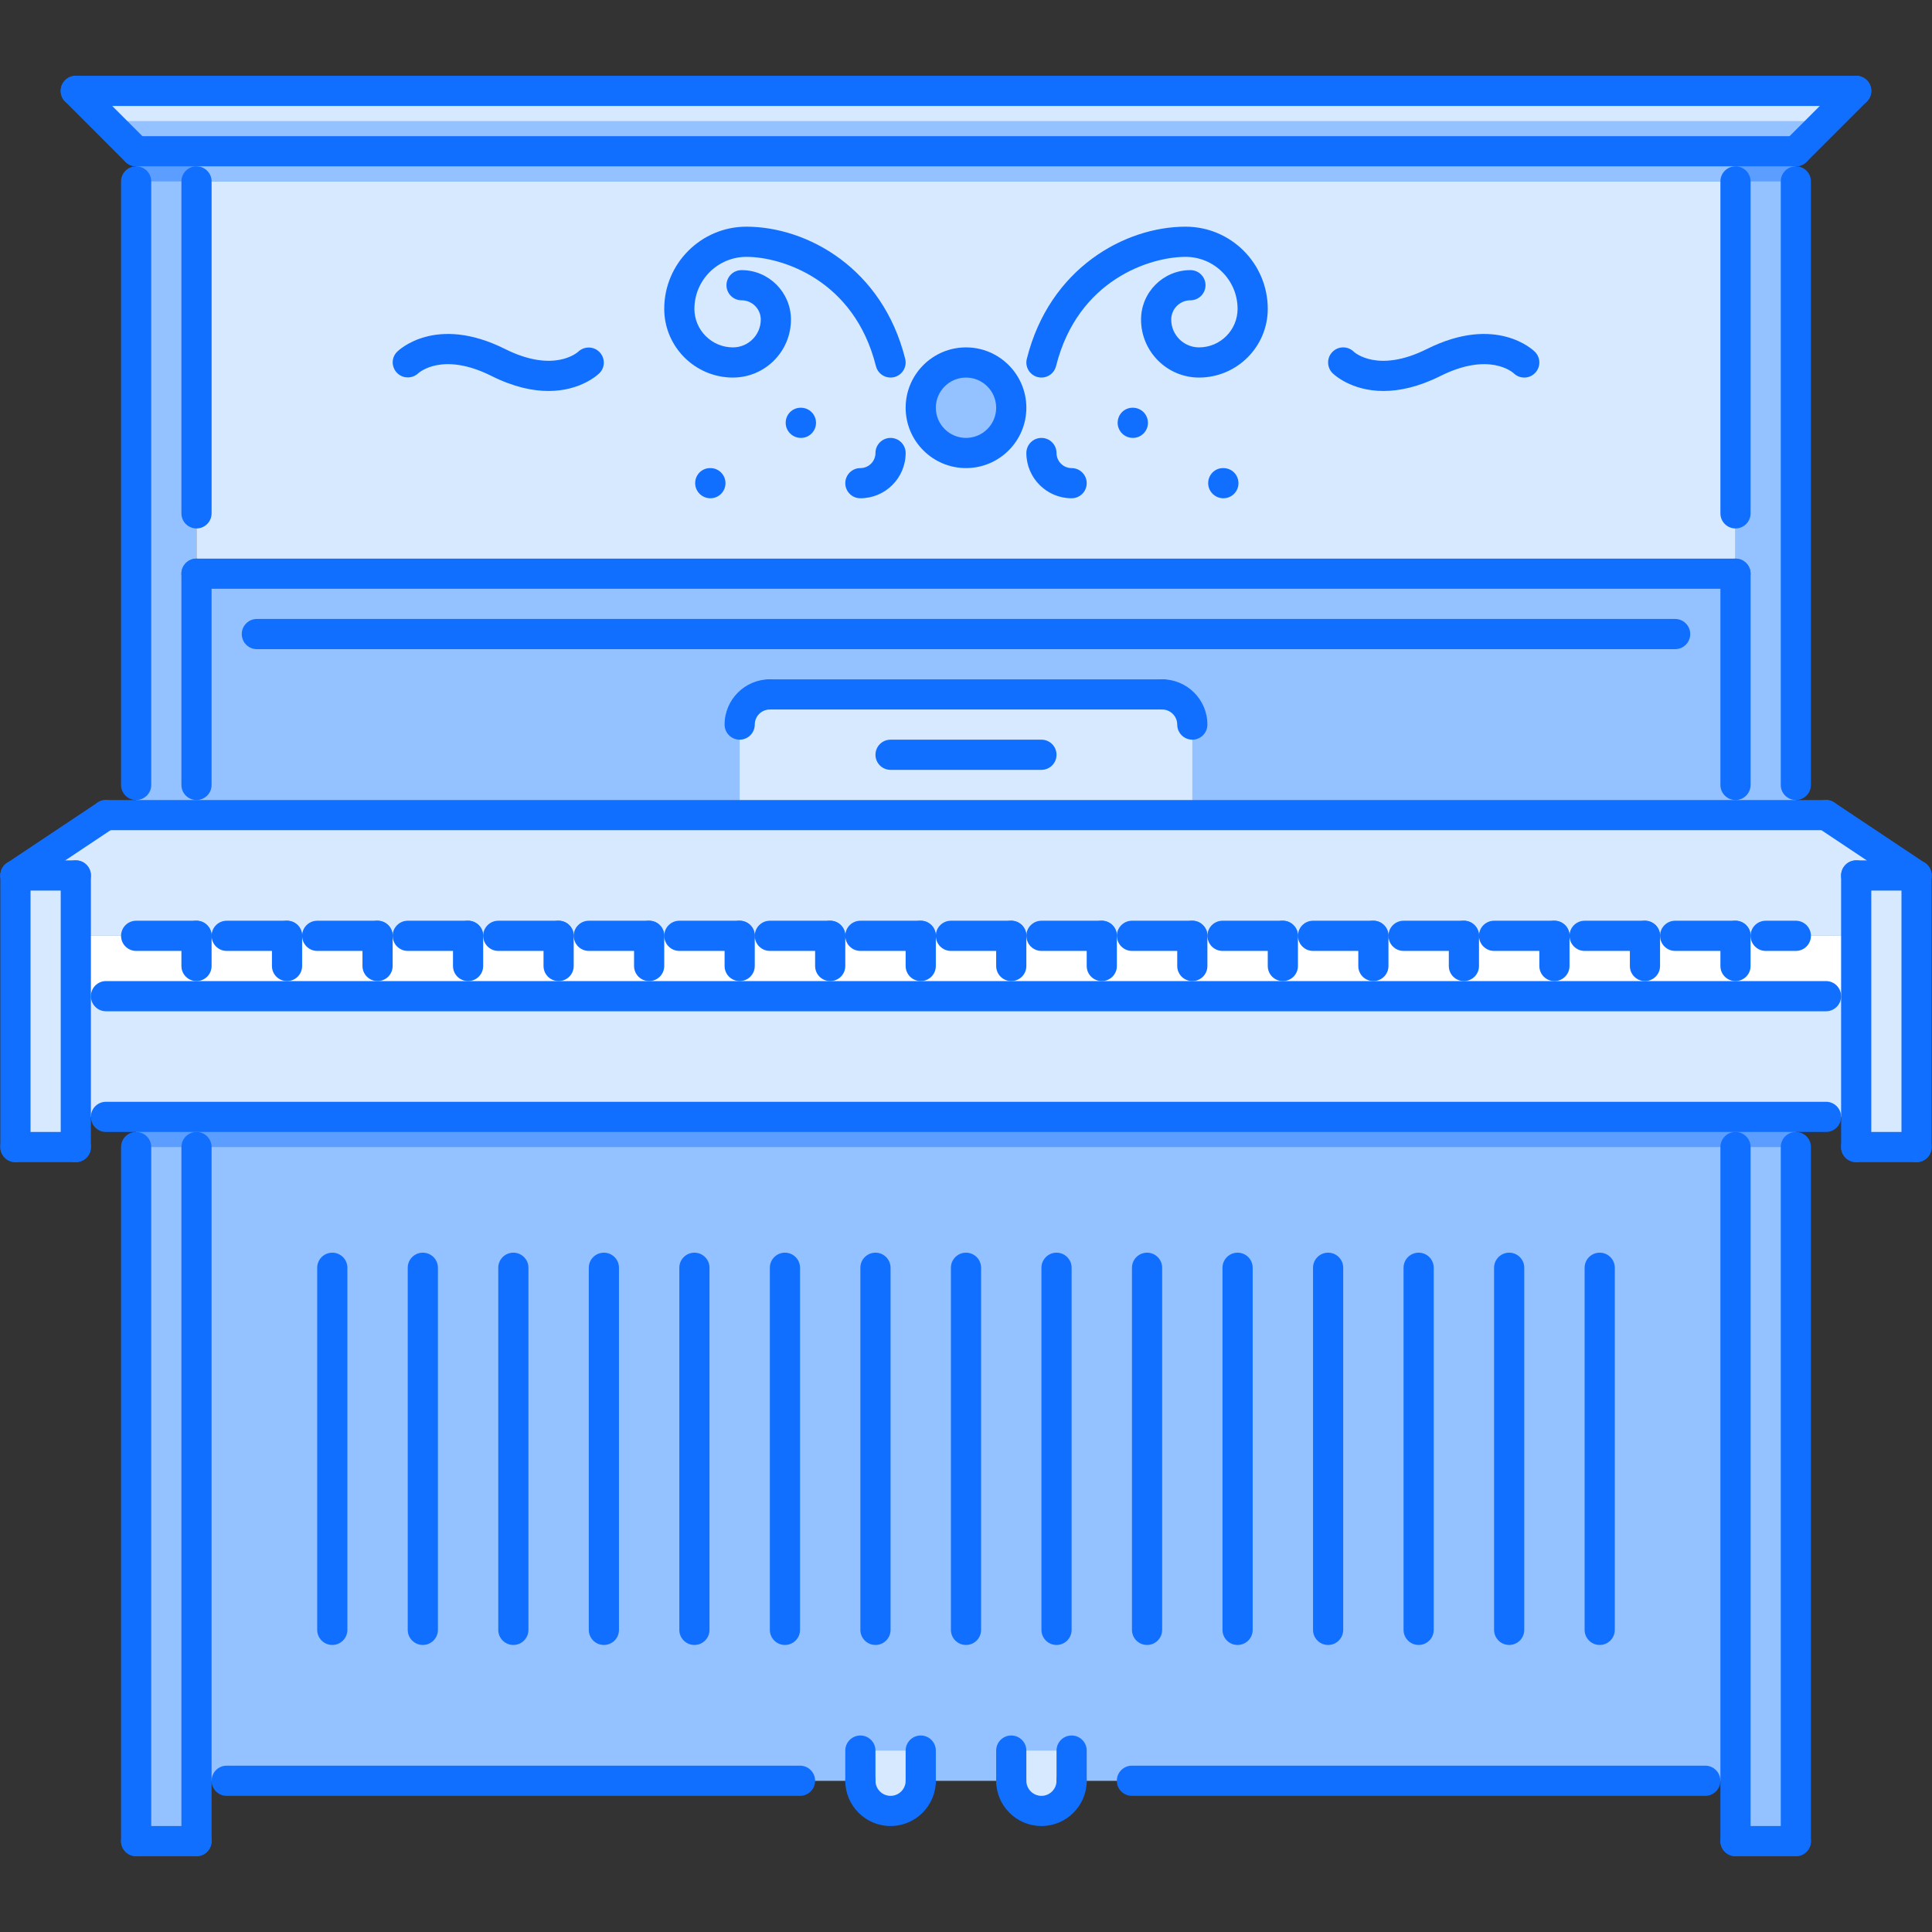 <?xml version="1.0" encoding="utf-8"?>
<!-- Generator: Adobe Illustrator 16.0.0, SVG Export Plug-In . SVG Version: 6.00 Build 0)  -->
<!DOCTYPE svg PUBLIC "-//W3C//DTD SVG 1.1//EN" "http://www.w3.org/Graphics/SVG/1.1/DTD/svg11.dtd">
<svg version="1.1" id="Слой_1" xmlns="http://www.w3.org/2000/svg" xmlns:xlink="http://www.w3.org/1999/xlink" x="0px" y="0px"
	 width="512px" height="512px" viewBox="0 0 512 512" enable-background="new 0 0 512 512" xml:space="preserve">
<rect x="0" y="0" width="512" height="512" fill="#333333" stroke="none"/>
<g id="_x32_._piano_x2C__music_x2C__instrument_x2C__band_x2C__song_1_">
	<g>
		<polygon fill="#D7E9FF" points="483.914,216.015 28.084,216.015 4.093,232.009 20.087,232.009 20.087,248.003 491.912,248.003 
			491.912,232.009 507.906,232.009 		"/>
	</g>
	<g>
		<rect x="52.075" y="295.985" fill="#656D78" width="407.849" height="175.935"/>
	</g>
	<g>
		<rect x="52.075" y="295.985" fill="#94C1FF" width="407.849" height="175.935"/>
	</g>
	<g>
		<rect x="20.087" y="263.997" fill="#D7E9FF" width="471.825" height="31.988"/>
	</g>
	<g>
		<rect x="4.093" y="232.009" fill="#D7E9FF" width="15.994" height="71.974"/>
	</g>
	<g>
		<rect x="491.912" y="232.009" fill="#D7E9FF" width="15.994" height="71.974"/>
	</g>
	<g>
		<rect x="36.081" y="295.985" fill="#94C1FF" width="15.994" height="191.929"/>
	</g>
	<g>
		<rect x="459.924" y="295.985" fill="#94C1FF" width="15.994" height="191.929"/>
	</g>
	<g>
		<rect x="20.087" y="248.003" fill="#FFFFFF" width="471.825" height="15.994"/>
	</g>
	<g>
		<rect x="36.081" y="40.08" fill="#656D78" width="15.994" height="175.935"/>
	</g>
	<g>
		<rect x="459.924" y="40.08" fill="#656D78" width="15.994" height="175.935"/>
	</g>
	<g>
		<rect x="36.081" y="40.08" fill="#94C1FF" width="15.994" height="175.935"/>
	</g>
	<g>
		<rect x="459.924" y="40.08" fill="#94C1FF" width="15.994" height="175.935"/>
	</g>
	<g>
		<rect x="52.075" y="152.039" fill="#7F4545" width="407.849" height="63.976"/>
	</g>
	<g>
		<rect x="52.075" y="40.08" fill="#D7E9FF" width="407.849" height="111.959"/>
	</g>
	<g>
		<rect x="52.075" y="152.039" fill="#656D78" width="407.849" height="63.976"/>
	</g>
	<g>
		<rect x="52.075" y="152.039" fill="#94C1FF" width="407.849" height="63.976"/>
	</g>
	<g>
		<polygon fill="#94C1FF" points="475.918,40.08 36.081,40.08 20.087,24.086 491.912,24.086 		"/>
	</g>
	<g>
		<rect x="36.081" y="40.08" fill="#5C9EFF" width="439.837" height="7.997"/>
	</g>
	<g>
		<path fill="#D7E9FF" d="M228.01,463.923v7.997c0,4.42,3.581,7.997,7.997,7.997s7.997-3.577,7.997-7.997v-7.997H228.01z"/>
	</g>
	<g>
		<path fill="#D7E9FF" d="M267.994,463.923v7.997c0,4.42,3.578,7.997,7.998,7.997s7.996-3.577,7.996-7.997v-7.997H267.994z"/>
	</g>
	<g>
		<rect x="36.081" y="295.985" fill="#5C9EFF" width="439.837" height="7.997"/>
	</g>
	<g>
		<path fill="#D7E9FF" d="M307.98,184.026H204.019c-4.421,0-7.997,3.577-7.997,7.997v23.991h119.955v-23.991
			C315.977,187.604,312.4,184.026,307.98,184.026z"/>
	</g>
	<g>
		<circle fill="#94C1FF" cx="255.999" cy="108.055" r="11.995"/>
	</g>
	<g>
		<polygon fill="#D7E9FF" points="483.914,32.083 28.084,32.083 20.087,24.086 491.912,24.086 		"/>
	</g>
	<g>
		<rect x="52.075" y="40.08" fill="#94C1FF" width="407.849" height="7.997"/>
	</g>
	<g id="_x32_._piano_x2C__music_x2C__instrument_x2C__band_x2C__song">
		<g>
			<path fill="#116FFF" d="M4.093,307.98c-2.21,0-3.999-1.788-3.999-3.998v-71.974c0-2.21,1.789-3.998,3.999-3.998
				c2.21,0,3.999,1.788,3.999,3.998v71.974C8.091,306.192,6.303,307.98,4.093,307.98z"/>
		</g>
		<g>
			<path fill="#116FFF" d="M20.087,236.008H4.093c-2.21,0-3.999-1.789-3.999-3.999s1.789-3.998,3.999-3.998h15.994
				c2.21,0,3.999,1.788,3.999,3.998S22.297,236.008,20.087,236.008z"/>
		</g>
		<g>
			<path fill="#116FFF" d="M20.087,307.98c-2.21,0-3.999-1.788-3.999-3.998v-71.974c0-2.21,1.788-3.998,3.999-3.998
				s3.999,1.788,3.999,3.998v71.974C24.085,306.192,22.297,307.98,20.087,307.98z"/>
		</g>
		<g>
			<path fill="#116FFF" d="M20.087,307.98H4.093c-2.21,0-3.999-1.788-3.999-3.998s1.789-3.999,3.999-3.999h15.994
				c2.21,0,3.999,1.789,3.999,3.999S22.297,307.98,20.087,307.98z"/>
		</g>
		<g>
			<path fill="#116FFF" d="M491.912,307.98c-2.211,0-3.998-1.788-3.998-3.998v-71.974c0-2.21,1.787-3.998,3.998-3.998
				c2.209,0,3.998,1.788,3.998,3.998v71.974C495.91,306.192,494.121,307.98,491.912,307.98z"/>
		</g>
		<g>
			<path fill="#116FFF" d="M507.906,236.008h-15.994c-2.211,0-3.998-1.789-3.998-3.999s1.787-3.998,3.998-3.998h15.994
				c2.209,0,3.998,1.788,3.998,3.998S510.115,236.008,507.906,236.008z"/>
		</g>
		<g>
			<path fill="#116FFF" d="M507.906,307.98c-2.211,0-3.998-1.788-3.998-3.998v-71.974c0-2.21,1.787-3.998,3.998-3.998
				c2.209,0,3.998,1.788,3.998,3.998v71.974C511.904,306.192,510.115,307.98,507.906,307.98z"/>
		</g>
		<g>
			<path fill="#116FFF" d="M507.906,307.98h-15.994c-2.211,0-3.998-1.788-3.998-3.998s1.787-3.999,3.998-3.999h15.994
				c2.209,0,3.998,1.789,3.998,3.999S510.115,307.98,507.906,307.98z"/>
		</g>
		<g>
			<path fill="#116FFF" d="M483.914,299.983H28.084c-2.21,0-3.999-1.788-3.999-3.998c0-2.211,1.788-3.999,3.999-3.999h455.83
				c2.211,0,4,1.788,4,3.999C487.914,298.195,486.125,299.983,483.914,299.983z"/>
		</g>
		<g>
			<path fill="#116FFF" d="M483.914,267.995H28.084c-2.21,0-3.999-1.788-3.999-3.998s1.788-3.998,3.999-3.998h455.83
				c2.211,0,4,1.788,4,3.998S486.125,267.995,483.914,267.995z"/>
		</g>
		<g>
			<path fill="#116FFF" d="M52.075,252.002H36.081c-2.21,0-3.999-1.789-3.999-3.999s1.788-3.998,3.999-3.998h15.994
				c2.21,0,3.999,1.788,3.999,3.998S54.285,252.002,52.075,252.002z"/>
		</g>
		<g>
			<path fill="#116FFF" d="M52.075,259.999c-2.21,0-3.998-1.789-3.998-3.999v-7.997c0-2.21,1.788-3.998,3.998-3.998
				c2.21,0,3.999,1.788,3.999,3.998V256C56.074,258.21,54.285,259.999,52.075,259.999z"/>
		</g>
		<g>
			<path fill="#116FFF" d="M76.066,252.002H60.072c-2.21,0-3.998-1.789-3.998-3.999s1.788-3.998,3.998-3.998h15.994
				c2.21,0,3.999,1.788,3.999,3.998S78.276,252.002,76.066,252.002z"/>
		</g>
		<g>
			<path fill="#116FFF" d="M76.066,259.999c-2.21,0-3.998-1.789-3.998-3.999v-7.997c0-2.21,1.788-3.998,3.998-3.998
				c2.21,0,3.999,1.788,3.999,3.998V256C80.065,258.21,78.276,259.999,76.066,259.999z"/>
		</g>
		<g>
			<path fill="#116FFF" d="M100.057,252.002H84.063c-2.21,0-3.998-1.789-3.998-3.999s1.788-3.998,3.998-3.998h15.994
				c2.21,0,3.999,1.788,3.999,3.998S102.267,252.002,100.057,252.002z"/>
		</g>
		<g>
			<path fill="#116FFF" d="M100.057,259.999c-2.21,0-3.998-1.789-3.998-3.999v-7.997c0-2.21,1.788-3.998,3.998-3.998
				s3.999,1.788,3.999,3.998V256C104.056,258.21,102.267,259.999,100.057,259.999z"/>
		</g>
		<g>
			<path fill="#116FFF" d="M124.048,252.002h-15.994c-2.21,0-3.999-1.789-3.999-3.999s1.789-3.998,3.999-3.998h15.994
				c2.21,0,3.999,1.788,3.999,3.998S126.258,252.002,124.048,252.002z"/>
		</g>
		<g>
			<path fill="#116FFF" d="M124.048,259.999c-2.21,0-3.999-1.789-3.999-3.999v-7.997c0-2.21,1.789-3.998,3.999-3.998
				s3.999,1.788,3.999,3.998V256C128.047,258.21,126.258,259.999,124.048,259.999z"/>
		</g>
		<g>
			<path fill="#116FFF" d="M148.04,252.002h-15.994c-2.21,0-3.999-1.789-3.999-3.999s1.789-3.998,3.999-3.998h15.994
				c2.21,0,3.999,1.788,3.999,3.998S150.25,252.002,148.04,252.002z"/>
		</g>
		<g>
			<path fill="#116FFF" d="M148.04,259.999c-2.21,0-3.999-1.789-3.999-3.999v-7.997c0-2.21,1.789-3.998,3.999-3.998
				s3.999,1.788,3.999,3.998V256C152.038,258.21,150.25,259.999,148.04,259.999z"/>
		</g>
		<g>
			<path fill="#116FFF" d="M172.031,252.002h-15.994c-2.21,0-3.999-1.789-3.999-3.999s1.789-3.998,3.999-3.998h15.994
				c2.21,0,3.998,1.788,3.998,3.998S174.241,252.002,172.031,252.002z"/>
		</g>
		<g>
			<path fill="#116FFF" d="M172.031,259.999c-2.21,0-3.999-1.789-3.999-3.999v-7.997c0-2.21,1.789-3.998,3.999-3.998
				s3.998,1.788,3.998,3.998V256C176.029,258.21,174.241,259.999,172.031,259.999z"/>
		</g>
		<g>
			<path fill="#116FFF" d="M196.022,252.002h-15.994c-2.21,0-3.999-1.789-3.999-3.999s1.789-3.998,3.999-3.998h15.994
				c2.21,0,3.998,1.788,3.998,3.998S198.232,252.002,196.022,252.002z"/>
		</g>
		<g>
			<path fill="#116FFF" d="M196.022,259.999c-2.21,0-3.999-1.789-3.999-3.999v-7.997c0-2.21,1.789-3.998,3.999-3.998
				c2.21,0,3.998,1.788,3.998,3.998V256C200.02,258.21,198.232,259.999,196.022,259.999z"/>
		</g>
		<g>
			<path fill="#116FFF" d="M220.013,252.002h-15.994c-2.21,0-3.999-1.789-3.999-3.999s1.789-3.998,3.999-3.998h15.994
				c2.21,0,3.999,1.788,3.999,3.998S222.223,252.002,220.013,252.002z"/>
		</g>
		<g>
			<path fill="#116FFF" d="M220.013,259.999c-2.21,0-3.999-1.789-3.999-3.999v-7.997c0-2.21,1.789-3.998,3.999-3.998
				c2.21,0,3.999,1.788,3.999,3.998V256C224.011,258.21,222.223,259.999,220.013,259.999z"/>
		</g>
		<g>
			<path fill="#116FFF" d="M244.004,252.002H228.01c-2.21,0-3.999-1.789-3.999-3.999s1.789-3.998,3.999-3.998h15.994
				c2.21,0,3.999,1.788,3.999,3.998S246.214,252.002,244.004,252.002z"/>
		</g>
		<g>
			<path fill="#116FFF" d="M244.004,259.999c-2.21,0-3.999-1.789-3.999-3.999v-7.997c0-2.21,1.788-3.998,3.999-3.998
				c2.21,0,3.999,1.788,3.999,3.998V256C248.002,258.21,246.214,259.999,244.004,259.999z"/>
		</g>
		<g>
			<path fill="#116FFF" d="M267.994,252.002h-15.993c-2.21,0-3.999-1.789-3.999-3.999s1.788-3.998,3.999-3.998h15.993
				c2.211,0,4,1.788,4,3.998S270.205,252.002,267.994,252.002z"/>
		</g>
		<g>
			<path fill="#116FFF" d="M267.994,259.999c-2.209,0-3.998-1.789-3.998-3.999v-7.997c0-2.21,1.789-3.998,3.998-3.998
				c2.211,0,4,1.788,4,3.998V256C271.994,258.21,270.205,259.999,267.994,259.999z"/>
		</g>
		<g>
			<path fill="#116FFF" d="M291.986,252.002h-15.994c-2.211,0-3.998-1.789-3.998-3.999s1.787-3.998,3.998-3.998h15.994
				c2.209,0,3.998,1.788,3.998,3.998S294.195,252.002,291.986,252.002z"/>
		</g>
		<g>
			<path fill="#116FFF" d="M291.986,259.999c-2.211,0-3.998-1.789-3.998-3.999v-7.997c0-2.21,1.787-3.998,3.998-3.998
				c2.209,0,3.998,1.788,3.998,3.998V256C295.984,258.21,294.195,259.999,291.986,259.999z"/>
		</g>
		<g>
			<path fill="#116FFF" d="M315.977,252.002h-15.994c-2.209,0-3.998-1.789-3.998-3.999s1.789-3.998,3.998-3.998h15.994
				c2.211,0,3.998,1.788,3.998,3.998S318.188,252.002,315.977,252.002z"/>
		</g>
		<g>
			<path fill="#116FFF" d="M315.977,259.999c-2.209,0-3.998-1.789-3.998-3.999v-7.997c0-2.21,1.789-3.998,3.998-3.998
				c2.211,0,3.998,1.788,3.998,3.998V256C319.975,258.21,318.188,259.999,315.977,259.999z"/>
		</g>
		<g>
			<path fill="#116FFF" d="M339.969,252.002h-15.994c-2.211,0-4-1.789-4-3.999s1.789-3.998,4-3.998h15.994
				c2.209,0,3.998,1.788,3.998,3.998S342.178,252.002,339.969,252.002z"/>
		</g>
		<g>
			<path fill="#116FFF" d="M339.969,259.999c-2.211,0-4-1.789-4-3.999v-7.997c0-2.21,1.789-3.998,4-3.998
				c2.209,0,3.998,1.788,3.998,3.998V256C343.967,258.21,342.178,259.999,339.969,259.999z"/>
		</g>
		<g>
			<path fill="#116FFF" d="M363.959,252.002h-15.994c-2.209,0-3.998-1.789-3.998-3.999s1.789-3.998,3.998-3.998h15.994
				c2.211,0,3.998,1.788,3.998,3.998S366.17,252.002,363.959,252.002z"/>
		</g>
		<g>
			<path fill="#116FFF" d="M363.959,259.999c-2.209,0-3.998-1.789-3.998-3.999v-7.997c0-2.21,1.789-3.998,3.998-3.998
				c2.211,0,3.998,1.788,3.998,3.998V256C367.957,258.21,366.17,259.999,363.959,259.999z"/>
		</g>
		<g>
			<path fill="#116FFF" d="M387.951,252.002h-15.994c-2.211,0-4-1.789-4-3.999s1.789-3.998,4-3.998h15.994
				c2.209,0,3.998,1.788,3.998,3.998S390.16,252.002,387.951,252.002z"/>
		</g>
		<g>
			<path fill="#116FFF" d="M387.951,259.999c-2.211,0-4-1.789-4-3.999v-7.997c0-2.21,1.789-3.998,4-3.998
				c2.209,0,3.998,1.788,3.998,3.998V256C391.949,258.21,390.16,259.999,387.951,259.999z"/>
		</g>
		<g>
			<path fill="#116FFF" d="M411.941,252.002h-15.994c-2.211,0-3.998-1.789-3.998-3.999s1.787-3.998,3.998-3.998h15.994
				c2.211,0,3.998,1.788,3.998,3.998S414.152,252.002,411.941,252.002z"/>
		</g>
		<g>
			<path fill="#116FFF" d="M411.941,259.999c-2.211,0-3.998-1.789-3.998-3.999v-7.997c0-2.21,1.787-3.998,3.998-3.998
				s3.998,1.788,3.998,3.998V256C415.939,258.21,414.152,259.999,411.941,259.999z"/>
		</g>
		<g>
			<path fill="#116FFF" d="M435.932,252.002h-15.992c-2.211,0-4-1.789-4-3.999s1.789-3.998,4-3.998h15.992c2.211,0,4,1.788,4,3.998
				S438.143,252.002,435.932,252.002z"/>
		</g>
		<g>
			<path fill="#116FFF" d="M435.932,259.999c-2.209,0-3.998-1.789-3.998-3.999v-7.997c0-2.21,1.789-3.998,3.998-3.998
				c2.211,0,4,1.788,4,3.998V256C439.932,258.21,438.143,259.999,435.932,259.999z"/>
		</g>
		<g>
			<path fill="#116FFF" d="M459.924,252.002H443.93c-2.211,0-3.998-1.789-3.998-3.999s1.787-3.998,3.998-3.998h15.994
				c2.209,0,3.998,1.788,3.998,3.998S462.133,252.002,459.924,252.002z"/>
		</g>
		<g>
			<path fill="#116FFF" d="M459.924,259.999c-2.211,0-3.998-1.789-3.998-3.999v-7.997c0-2.21,1.787-3.998,3.998-3.998
				c2.209,0,3.998,1.788,3.998,3.998V256C463.922,258.21,462.133,259.999,459.924,259.999z"/>
		</g>
		<g>
			<path fill="#116FFF" d="M475.918,252.002h-7.998c-2.209,0-3.998-1.789-3.998-3.999s1.789-3.998,3.998-3.998h7.998
				c2.209,0,3.998,1.788,3.998,3.998S478.127,252.002,475.918,252.002z"/>
		</g>
		<g>
			<path fill="#116FFF" d="M4.097,236.008c-1.292,0-2.562-0.625-3.331-1.781c-1.227-1.839-0.73-4.318,1.109-5.545l23.991-15.994
				c1.835-1.226,4.319-0.729,5.545,1.109c1.227,1.839,0.73,4.318-1.109,5.545L6.311,235.336
				C5.627,235.789,4.858,236.008,4.097,236.008z"/>
		</g>
		<g>
			<path fill="#116FFF" d="M507.906,236.008c-0.766,0-1.531-0.219-2.219-0.672l-23.99-15.994c-1.844-1.227-2.336-3.706-1.109-5.545
				c1.219-1.839,3.701-2.335,5.545-1.109l23.99,15.994c1.844,1.227,2.336,3.706,1.109,5.545
				C510.467,235.383,509.195,236.008,507.906,236.008z"/>
		</g>
		<g>
			<path fill="#116FFF" d="M483.914,220.014H28.084c-2.21,0-3.999-1.789-3.999-3.999s1.788-3.998,3.999-3.998h455.83
				c2.211,0,4,1.788,4,3.998S486.125,220.014,483.914,220.014z"/>
		</g>
		<g>
			<path fill="#116FFF" d="M52.075,140.043c-2.21,0-3.998-1.788-3.998-3.998V48.077c0-2.21,1.788-3.998,3.998-3.998
				c2.21,0,3.999,1.788,3.999,3.998v87.968C56.074,138.255,54.285,140.043,52.075,140.043z"/>
		</g>
		<g>
			<path fill="#116FFF" d="M36.081,212.017c-2.21,0-3.999-1.789-3.999-3.999V48.077c0-2.21,1.788-3.998,3.999-3.998
				c2.21,0,3.999,1.788,3.999,3.998v159.94C40.08,210.228,38.291,212.017,36.081,212.017z"/>
		</g>
		<g>
			<path fill="#116FFF" d="M475.918,212.017c-2.211,0-3.998-1.789-3.998-3.999V48.077c0-2.21,1.787-3.998,3.998-3.998
				c2.209,0,3.998,1.788,3.998,3.998v159.94C479.916,210.228,478.127,212.017,475.918,212.017z"/>
		</g>
		<g>
			<path fill="#116FFF" d="M459.924,140.043c-2.211,0-3.998-1.788-3.998-3.998V48.077c0-2.21,1.787-3.998,3.998-3.998
				c2.209,0,3.998,1.788,3.998,3.998v87.968C463.922,138.255,462.133,140.043,459.924,140.043z"/>
		</g>
		<g>
			<path fill="#116FFF" d="M36.081,44.079c-1.023,0-2.046-0.391-2.827-1.172L17.26,26.913c-1.562-1.562-1.562-4.092,0-5.654
				c1.562-1.562,4.092-1.562,5.654,0l15.994,15.994c1.563,1.563,1.563,4.093,0,5.654C38.127,43.688,37.104,44.079,36.081,44.079z"/>
		</g>
		<g>
			<path fill="#116FFF" d="M475.918,44.079c-1.023,0-2.047-0.391-2.828-1.172c-1.561-1.562-1.561-4.092,0-5.654l15.994-15.994
				c1.563-1.562,4.094-1.562,5.654,0c1.563,1.563,1.563,4.093,0,5.654l-15.994,15.994C477.963,43.688,476.941,44.079,475.918,44.079
				z"/>
		</g>
		<g>
			<path fill="#116FFF" d="M491.912,28.085H20.087c-2.21,0-3.999-1.789-3.999-3.999s1.788-3.998,3.999-3.998h471.825
				c2.209,0,3.998,1.788,3.998,3.998S494.121,28.085,491.912,28.085z"/>
		</g>
		<g>
			<path fill="#116FFF" d="M475.918,44.079H36.081c-2.21,0-3.999-1.789-3.999-3.999s1.788-3.998,3.999-3.998h439.837
				c2.209,0,3.998,1.788,3.998,3.998S478.127,44.079,475.918,44.079z"/>
		</g>
		<g>
			<path fill="#116FFF" d="M52.075,212.017c-2.21,0-3.998-1.789-3.998-3.999v-55.979c0-2.211,1.788-3.999,3.998-3.999
				c2.21,0,3.999,1.788,3.999,3.999v55.979C56.074,210.228,54.285,212.017,52.075,212.017z"/>
		</g>
		<g>
			<path fill="#116FFF" d="M459.924,212.017c-2.211,0-3.998-1.789-3.998-3.999v-55.979c0-2.211,1.787-3.999,3.998-3.999
				c2.209,0,3.998,1.788,3.998,3.999v55.979C463.922,210.228,462.133,212.017,459.924,212.017z"/>
		</g>
		<g>
			<path fill="#116FFF" d="M459.924,156.037H52.075c-2.21,0-3.998-1.788-3.998-3.998c0-2.211,1.788-3.999,3.998-3.999h407.849
				c2.209,0,3.998,1.788,3.998,3.999C463.922,154.249,462.133,156.037,459.924,156.037z"/>
		</g>
		<g>
			<path fill="#116FFF" d="M443.93,172.031H68.069c-2.21,0-3.998-1.788-3.998-3.999c0-2.21,1.788-3.998,3.998-3.998H443.93
				c2.211,0,3.998,1.788,3.998,3.998C447.928,170.243,446.141,172.031,443.93,172.031z"/>
		</g>
		<g>
			<path fill="#116FFF" d="M196.022,196.022c-2.21,0-3.999-1.789-3.999-3.999c0-6.614,5.381-11.995,11.996-11.995
				c2.21,0,3.998,1.788,3.998,3.998c0,2.211-1.788,3.999-3.998,3.999c-2.207,0-3.999,1.792-3.999,3.998
				C200.02,194.233,198.232,196.022,196.022,196.022z"/>
		</g>
		<g>
			<path fill="#116FFF" d="M315.977,196.022c-2.209,0-3.998-1.789-3.998-3.999c0-2.206-1.797-3.998-3.998-3.998
				c-2.211,0-3.998-1.788-3.998-3.999c0-2.21,1.787-3.998,3.998-3.998c6.615,0,11.994,5.381,11.994,11.995
				C319.975,194.233,318.188,196.022,315.977,196.022z"/>
		</g>
		<g>
			<path fill="#116FFF" d="M307.98,188.025H204.019c-2.21,0-3.999-1.788-3.999-3.999c0-2.21,1.789-3.998,3.999-3.998H307.98
				c2.209,0,3.998,1.788,3.998,3.998C311.979,186.237,310.189,188.025,307.98,188.025z"/>
		</g>
		<g>
			<path fill="#116FFF" d="M275.992,204.02h-39.985c-2.21,0-3.999-1.789-3.999-3.999s1.788-3.998,3.999-3.998h39.985
				c2.209,0,3.998,1.788,3.998,3.998S278.201,204.02,275.992,204.02z"/>
		</g>
		<g>
			<path fill="#116FFF" d="M36.081,491.912c-2.21,0-3.999-1.788-3.999-3.998V303.982c0-2.21,1.788-3.999,3.999-3.999
				c2.21,0,3.999,1.789,3.999,3.999v183.932C40.08,490.124,38.291,491.912,36.081,491.912z"/>
		</g>
		<g>
			<path fill="#116FFF" d="M52.075,491.912c-2.21,0-3.998-1.788-3.998-3.998V303.982c0-2.21,1.788-3.999,3.998-3.999
				c2.21,0,3.999,1.789,3.999,3.999v183.932C56.074,490.124,54.285,491.912,52.075,491.912z"/>
		</g>
		<g>
			<path fill="#116FFF" d="M459.924,491.912c-2.211,0-3.998-1.788-3.998-3.998V303.982c0-2.21,1.787-3.999,3.998-3.999
				c2.209,0,3.998,1.789,3.998,3.999v183.932C463.922,490.124,462.133,491.912,459.924,491.912z"/>
		</g>
		<g>
			<path fill="#116FFF" d="M475.918,491.912c-2.211,0-3.998-1.788-3.998-3.998V303.982c0-2.21,1.787-3.999,3.998-3.999
				c2.209,0,3.998,1.789,3.998,3.999v183.932C479.916,490.124,478.127,491.912,475.918,491.912z"/>
		</g>
		<g>
			<path fill="#116FFF" d="M52.075,491.912H36.081c-2.21,0-3.999-1.788-3.999-3.998s1.788-3.999,3.999-3.999h15.994
				c2.21,0,3.999,1.789,3.999,3.999S54.285,491.912,52.075,491.912z"/>
		</g>
		<g>
			<path fill="#116FFF" d="M475.918,491.912h-15.994c-2.211,0-3.998-1.788-3.998-3.998s1.787-3.999,3.998-3.999h15.994
				c2.209,0,3.998,1.789,3.998,3.999S478.127,491.912,475.918,491.912z"/>
		</g>
		<g>
			<path fill="#116FFF" d="M212.016,475.919H60.072c-2.21,0-3.998-1.789-3.998-3.999s1.788-3.999,3.998-3.999h151.944
				c2.21,0,3.999,1.789,3.999,3.999S214.226,475.919,212.016,475.919z"/>
		</g>
		<g>
			<path fill="#116FFF" d="M236.007,483.915c-6.615,0-11.996-5.381-11.996-11.995c0-2.21,1.789-3.999,3.999-3.999
				c2.21,0,3.999,1.789,3.999,3.999c0,2.202,1.792,3.999,3.999,3.999s3.999-1.797,3.999-3.999c0-2.21,1.788-3.999,3.999-3.999
				c2.21,0,3.999,1.789,3.999,3.999C248.002,478.534,242.622,483.915,236.007,483.915z"/>
		</g>
		<g>
			<path fill="#116FFF" d="M228.01,475.919c-2.21,0-3.999-1.789-3.999-3.999v-7.997c0-2.21,1.789-3.998,3.999-3.998
				c2.21,0,3.999,1.788,3.999,3.998v7.997C232.008,474.13,230.22,475.919,228.01,475.919z"/>
		</g>
		<g>
			<path fill="#116FFF" d="M244.004,475.919c-2.21,0-3.999-1.789-3.999-3.999v-7.997c0-2.21,1.788-3.998,3.999-3.998
				c2.21,0,3.999,1.788,3.999,3.998v7.997C248.002,474.13,246.214,475.919,244.004,475.919z"/>
		</g>
		<g>
			<path fill="#116FFF" d="M275.992,483.915c-6.615,0-11.996-5.381-11.996-11.995c0-2.21,1.789-3.999,3.998-3.999
				c2.211,0,4,1.789,4,3.999c0,2.202,1.795,3.999,3.998,3.999c2.201,0,3.998-1.797,3.998-3.999c0-2.21,1.789-3.999,3.998-3.999
				c2.211,0,4,1.789,4,3.999C287.988,478.534,282.607,483.915,275.992,483.915z"/>
		</g>
		<g>
			<path fill="#116FFF" d="M267.994,475.919c-2.209,0-3.998-1.789-3.998-3.999v-7.997c0-2.21,1.789-3.998,3.998-3.998
				c2.211,0,4,1.788,4,3.998v7.997C271.994,474.13,270.205,475.919,267.994,475.919z"/>
		</g>
		<g>
			<path fill="#116FFF" d="M283.988,475.919c-2.209,0-3.998-1.789-3.998-3.999v-7.997c0-2.21,1.789-3.998,3.998-3.998
				c2.211,0,4,1.788,4,3.998v7.997C287.988,474.13,286.199,475.919,283.988,475.919z"/>
		</g>
		<g>
			<path fill="#116FFF" d="M451.91,475.919H299.967c-2.209,0-3.998-1.789-3.998-3.999s1.789-3.999,3.998-3.999H451.91
				c2.211,0,4,1.789,4,3.999S454.121,475.919,451.91,475.919z"/>
		</g>
		<g>
			<path fill="#116FFF" d="M236.003,100.058c-1.792,0-3.42-1.21-3.874-3.03c-5.729-22.905-24.959-28.958-34.327-28.958
				c-7.595,0-13.776,6.182-13.776,13.776c0,5.631,4.584,10.215,10.215,10.215c4.065,0,7.373-3.307,7.373-7.372
				c0-2.815-2.284-5.107-5.092-5.107c-2.21,0-3.999-1.788-3.999-3.998c0-2.211,1.788-3.999,3.999-3.999
				c7.216,0,13.089,5.877,13.089,13.104c0,8.474-6.896,15.369-15.37,15.369c-10.043,0-18.212-8.169-18.212-18.212
				c0-12.007,9.766-21.773,21.773-21.773c16.053,0,36.068,10.957,42.082,35.019c0.539,2.14-0.766,4.312-2.909,4.846
				C236.651,100.019,236.323,100.058,236.003,100.058z"/>
		</g>
		<g>
			<path fill="#116FFF" d="M275.992,100.058c-0.313,0-0.641-0.039-0.969-0.121c-2.141-0.534-3.451-2.706-2.904-4.846
				c6.012-24.062,26.021-35.019,42.078-35.019c12.01,0,21.771,9.767,21.771,21.773c0,10.043-8.168,18.212-18.211,18.212
				c-8.473,0-15.369-6.896-15.369-15.369c0-7.228,5.873-13.104,13.088-13.104c2.211,0,4,1.788,4,3.999c0,2.21-1.789,3.998-4,3.998
				c-2.811,0-5.092,2.292-5.092,5.107c0,4.065,3.313,7.372,7.373,7.372c5.631,0,10.215-4.584,10.215-10.215
				c0-7.595-6.186-13.776-13.775-13.776c-9.373,0-28.6,6.053-34.332,28.958C279.412,98.848,277.789,100.058,275.992,100.058z"/>
		</g>
		<g>
			<path fill="#116FFF" d="M256,124.049c-8.821,0-15.994-7.173-15.994-15.994c0-8.82,7.173-15.994,15.994-15.994
				c8.825,0,15.995,7.174,15.995,15.994C271.994,116.876,264.824,124.049,256,124.049z M256,100.058
				c-4.409,0-7.997,3.589-7.997,7.997c0,4.409,3.588,7.997,7.997,7.997s7.997-3.588,7.997-7.997
				C263.996,103.646,260.408,100.058,256,100.058z"/>
		</g>
		<g>
			<path fill="#116FFF" d="M228.01,132.046c-2.21,0-3.999-1.788-3.999-3.998c0-2.211,1.789-3.999,3.999-3.999
				c2.207,0,3.999-1.792,3.999-3.998c0-2.21,1.788-3.999,3.999-3.999s3.999,1.789,3.999,3.999
				C240.005,126.665,234.625,132.046,228.01,132.046z"/>
		</g>
		<g>
			<path fill="#116FFF" d="M283.988,132.046c-6.613,0-11.994-5.381-11.994-11.995c0-2.21,1.787-3.999,3.998-3.999
				c2.209,0,3.998,1.789,3.998,3.999c0,2.206,1.797,3.998,3.998,3.998c2.211,0,4,1.788,4,3.999
				C287.988,130.258,286.199,132.046,283.988,132.046z"/>
		</g>
		<g>
			<path fill="#116FFF" d="M300.217,116.052c-2.201,0-4.029-1.788-4.029-3.998s1.75-3.999,3.951-3.999h0.078
				c2.219,0,3.998,1.789,3.998,3.999S302.436,116.052,300.217,116.052z"/>
		</g>
		<g>
			<path fill="#116FFF" d="M324.209,132.046c-2.203,0-4.031-1.788-4.031-3.998c0-2.211,1.75-3.999,3.953-3.999h0.078
				c2.217,0,3.998,1.788,3.998,3.999C328.207,130.258,326.426,132.046,324.209,132.046z"/>
		</g>
		<g>
			<path fill="#116FFF" d="M188.263,132.046c-2.207,0-4.038-1.788-4.038-3.998c0-2.211,1.75-3.999,3.96-3.999h0.078
				c2.21,0,3.998,1.788,3.998,3.999C192.261,130.258,190.473,132.046,188.263,132.046z"/>
		</g>
		<g>
			<path fill="#116FFF" d="M212.254,116.052c-2.207,0-4.038-1.788-4.038-3.998s1.75-3.999,3.959-3.999h0.078
				c2.21,0,3.999,1.789,3.999,3.999S214.464,116.052,212.254,116.052z"/>
		</g>
		<g>
			<path fill="#116FFF" d="M145.353,103.615c-4.124,0-9.165-1.012-15.096-3.979c-12.96-6.481-19.165-0.933-19.427-0.698
				c-1.601,1.476-4.116,1.44-5.627-0.133c-1.511-1.57-1.519-4.034,0.023-5.572c0.41-0.41,10.242-9.934,28.606-0.75
				c12.964,6.479,19.169,0.938,19.427,0.699c1.593-1.48,4.107-1.445,5.627,0.133c1.511,1.569,1.519,4.033-0.023,5.572
				C158.586,99.164,153.991,103.615,145.353,103.615z"/>
		</g>
		<g>
			<path fill="#116FFF" d="M366.646,103.615c-8.639,0-13.23-4.451-13.512-4.729c-1.563-1.563-1.563-4.093,0-5.654
				c1.563-1.563,4.092-1.563,5.654,0c0.203,0.188,6.42,5.729,19.375-0.75c18.377-9.18,28.201,0.34,28.607,0.75
				c1.563,1.562,1.563,4.092,0,5.654c-1.547,1.55-4.045,1.558-5.607,0.047c-0.328-0.305-6.529-5.729-19.422,0.702
				C375.814,102.6,370.77,103.615,366.646,103.615z"/>
		</g>
		<g>
			<path fill="#116FFF" d="M423.938,435.933c-2.211,0-3.998-1.788-3.998-3.998V335.97c0-2.21,1.787-3.998,3.998-3.998
				c2.209,0,3.998,1.788,3.998,3.998v95.965C427.936,434.145,426.146,435.933,423.938,435.933z"/>
		</g>
		<g>
			<path fill="#116FFF" d="M399.945,435.933c-2.209,0-3.998-1.788-3.998-3.998V335.97c0-2.21,1.789-3.998,3.998-3.998
				c2.211,0,4,1.788,4,3.998v95.965C403.945,434.145,402.156,435.933,399.945,435.933z"/>
		</g>
		<g>
			<path fill="#116FFF" d="M375.955,435.933c-2.211,0-3.998-1.788-3.998-3.998V335.97c0-2.21,1.787-3.998,3.998-3.998
				c2.209,0,3.998,1.788,3.998,3.998v95.965C379.953,434.145,378.164,435.933,375.955,435.933z"/>
		</g>
		<g>
			<path fill="#116FFF" d="M351.963,435.933c-2.209,0-3.998-1.788-3.998-3.998V335.97c0-2.21,1.789-3.998,3.998-3.998
				c2.211,0,4,1.788,4,3.998v95.965C355.963,434.145,354.174,435.933,351.963,435.933z"/>
		</g>
		<g>
			<path fill="#116FFF" d="M327.973,435.933c-2.211,0-3.998-1.788-3.998-3.998V335.97c0-2.21,1.787-3.998,3.998-3.998
				s3.998,1.788,3.998,3.998v95.965C331.971,434.145,330.184,435.933,327.973,435.933z"/>
		</g>
		<g>
			<path fill="#116FFF" d="M303.982,435.933c-2.211,0-4-1.788-4-3.998V335.97c0-2.21,1.789-3.998,4-3.998
				c2.209,0,3.998,1.788,3.998,3.998v95.965C307.98,434.145,306.191,435.933,303.982,435.933z"/>
		</g>
		<g>
			<path fill="#116FFF" d="M279.99,435.933c-2.209,0-3.998-1.788-3.998-3.998V335.97c0-2.21,1.789-3.998,3.998-3.998
				c2.211,0,3.998,1.788,3.998,3.998v95.965C283.988,434.145,282.201,435.933,279.99,435.933z"/>
		</g>
		<g>
			<path fill="#116FFF" d="M256,435.933c-2.21,0-3.999-1.788-3.999-3.998V335.97c0-2.21,1.789-3.998,3.999-3.998
				c2.209,0,3.999,1.788,3.999,3.998v95.965C259.998,434.145,258.209,435.933,256,435.933z"/>
		</g>
		<g>
			<path fill="#116FFF" d="M232.008,435.933c-2.21,0-3.999-1.788-3.999-3.998V335.97c0-2.21,1.789-3.998,3.999-3.998
				s3.999,1.788,3.999,3.998v95.965C236.007,434.145,234.218,435.933,232.008,435.933z"/>
		</g>
		<g>
			<path fill="#116FFF" d="M208.017,435.933c-2.21,0-3.998-1.788-3.998-3.998V335.97c0-2.21,1.788-3.998,3.998-3.998
				s3.999,1.788,3.999,3.998v95.965C212.016,434.145,210.227,435.933,208.017,435.933z"/>
		</g>
		<g>
			<path fill="#116FFF" d="M184.026,435.933c-2.21,0-3.998-1.788-3.998-3.998V335.97c0-2.21,1.788-3.998,3.998-3.998
				c2.21,0,3.999,1.788,3.999,3.998v95.965C188.025,434.145,186.236,435.933,184.026,435.933z"/>
		</g>
		<g>
			<path fill="#116FFF" d="M160.035,435.933c-2.21,0-3.998-1.788-3.998-3.998V335.97c0-2.21,1.788-3.998,3.998-3.998
				c2.21,0,3.999,1.788,3.999,3.998v95.965C164.034,434.145,162.245,435.933,160.035,435.933z"/>
		</g>
		<g>
			<path fill="#116FFF" d="M136.044,435.933c-2.21,0-3.999-1.788-3.999-3.998V335.97c0-2.21,1.788-3.998,3.999-3.998
				c2.21,0,3.999,1.788,3.999,3.998v95.965C140.042,434.145,138.254,435.933,136.044,435.933z"/>
		</g>
		<g>
			<path fill="#116FFF" d="M112.053,435.933c-2.21,0-3.999-1.788-3.999-3.998V335.97c0-2.21,1.789-3.998,3.999-3.998
				c2.21,0,3.999,1.788,3.999,3.998v95.965C116.051,434.145,114.263,435.933,112.053,435.933z"/>
		</g>
		<g>
			<path fill="#116FFF" d="M88.062,435.933c-2.21,0-3.999-1.788-3.999-3.998V335.97c0-2.21,1.789-3.998,3.999-3.998
				c2.21,0,3.998,1.788,3.998,3.998v95.965C92.06,434.145,90.272,435.933,88.062,435.933z"/>
		</g>
	</g>
</g>
</svg>
